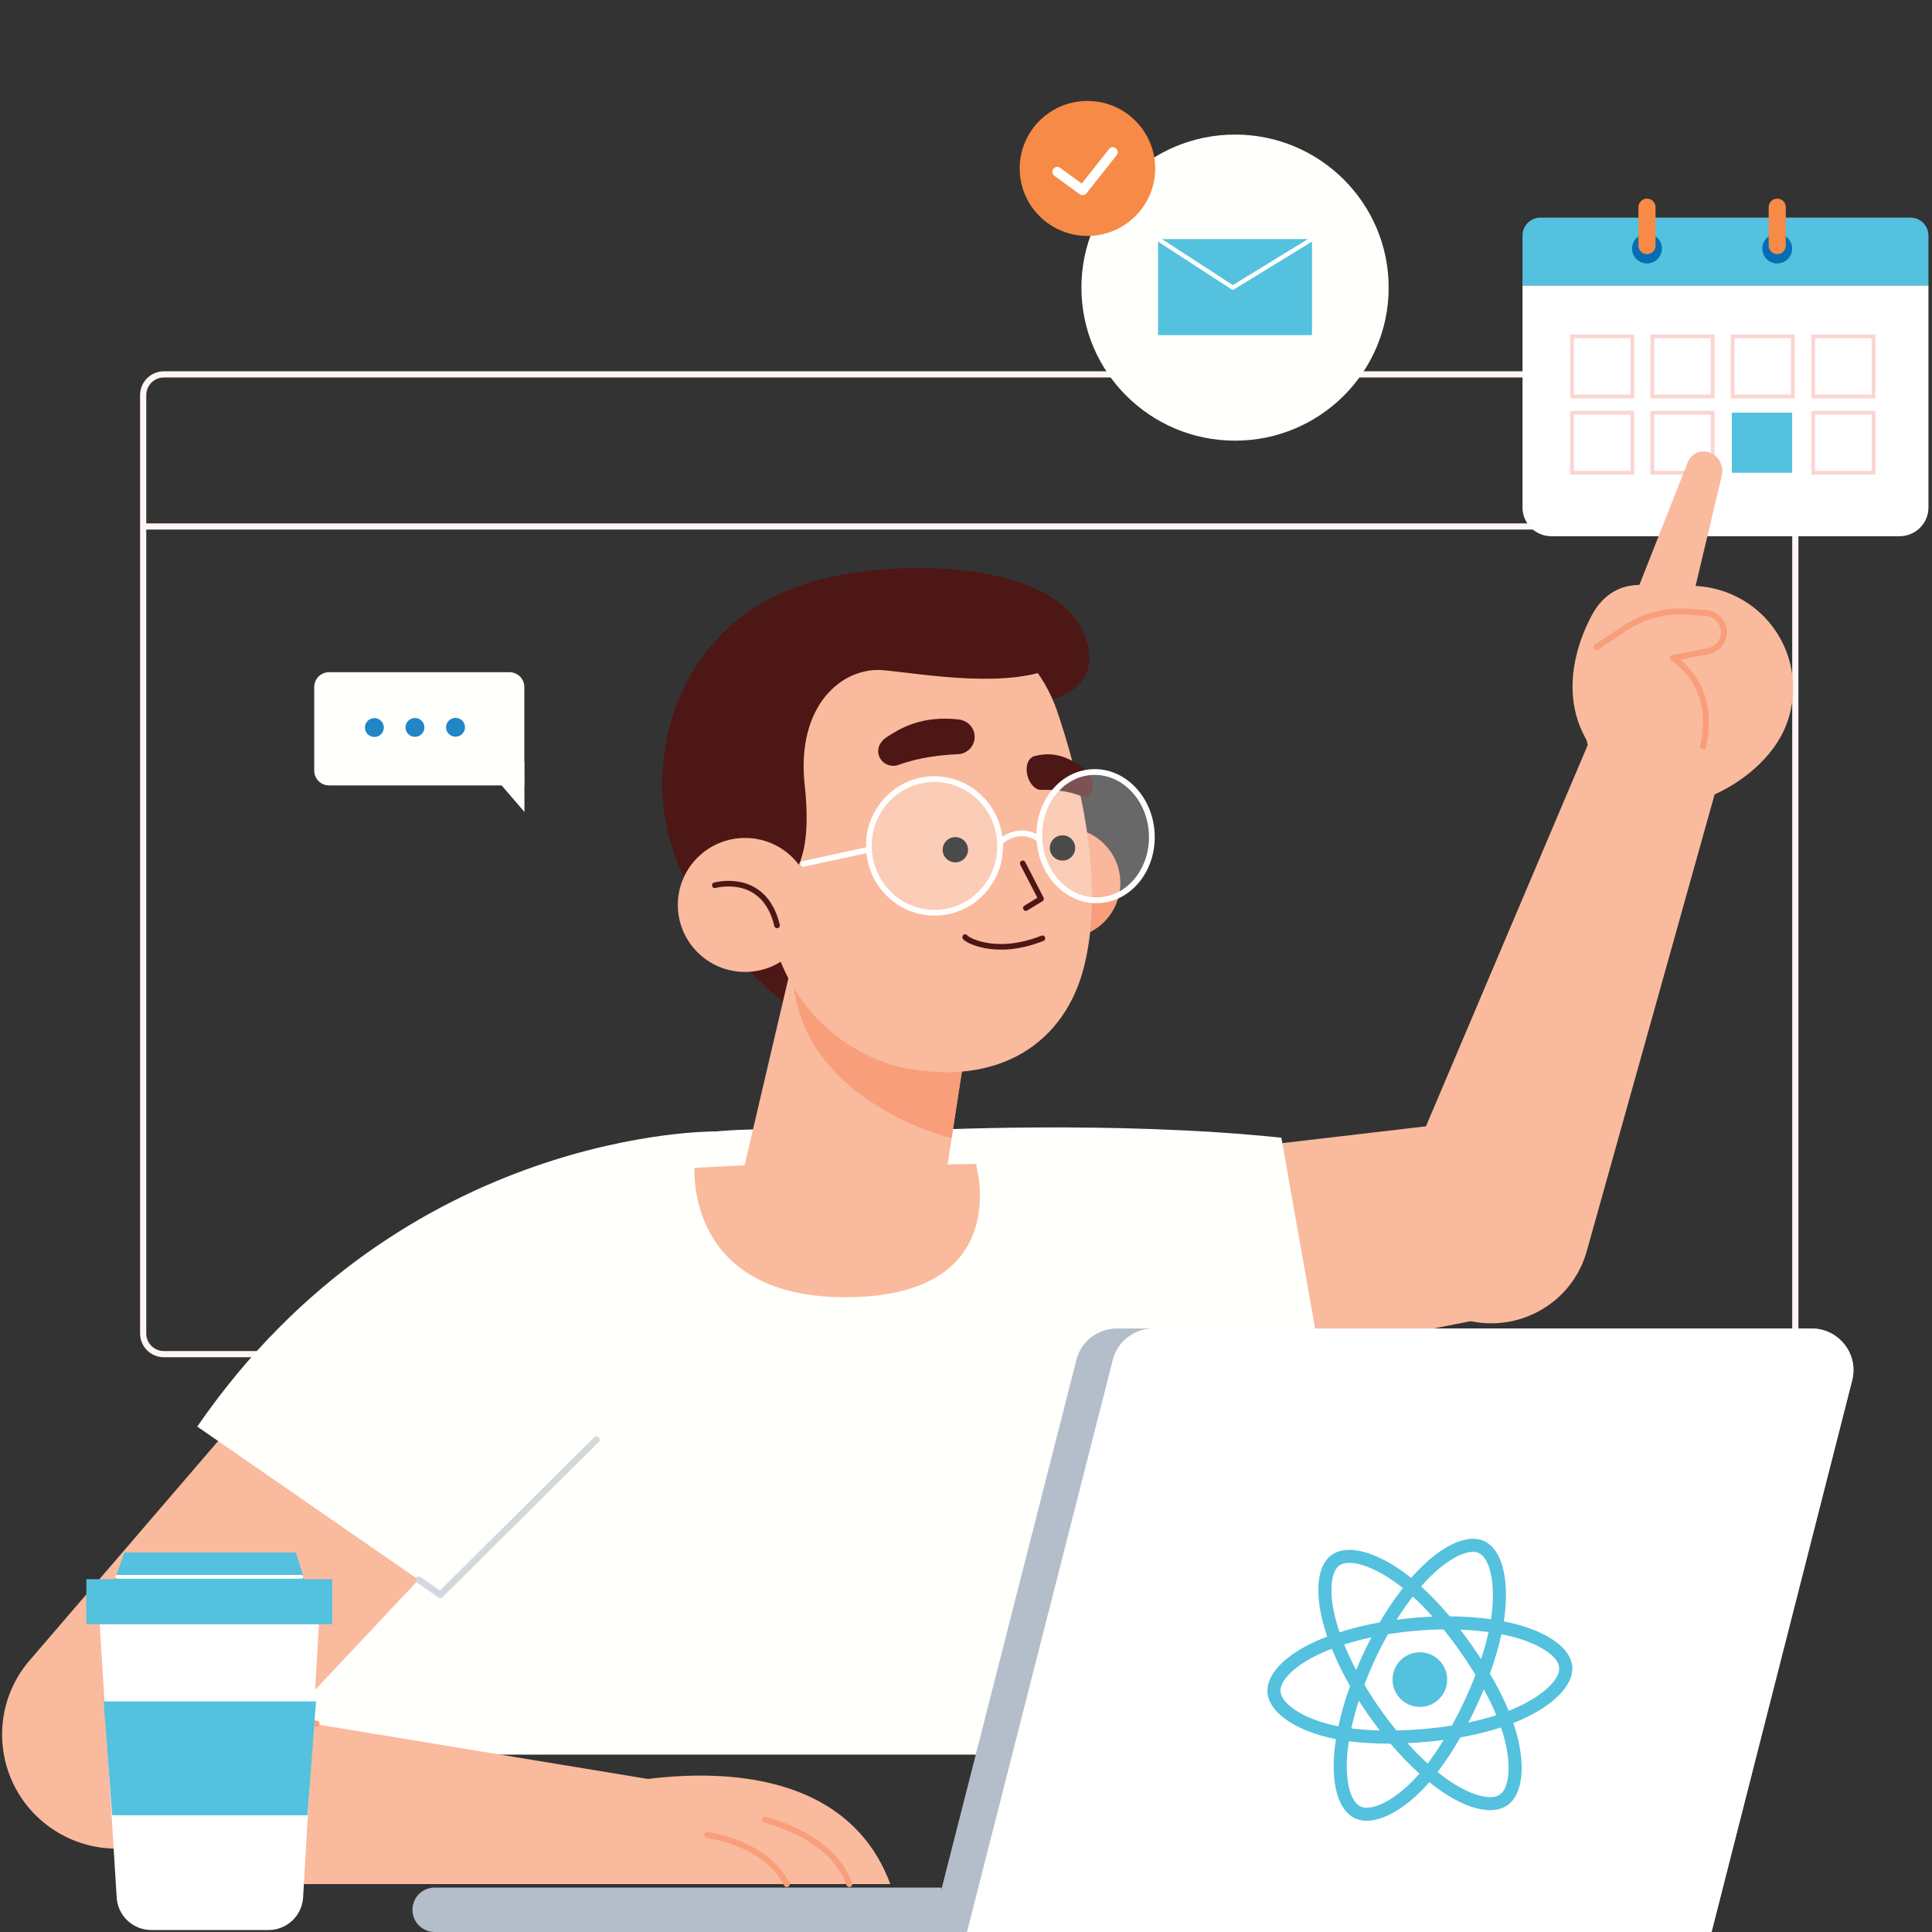 <?xml version="1.0" encoding="utf-8"?>
<!-- Generator: Adobe Illustrator 16.0.3, SVG Export Plug-In . SVG Version: 6.00 Build 0)  -->
<!DOCTYPE svg PUBLIC "-//W3C//DTD SVG 1.1//EN" "http://www.w3.org/Graphics/SVG/1.1/DTD/svg11.dtd">
<svg version="1.1" id="Layer_1" xmlns="http://www.w3.org/2000/svg" xmlns:xlink="http://www.w3.org/1999/xlink" x="0px" y="0px"
	 width="545px" height="545px" viewBox="0 0 545 545" enable-background="new 0 0 545 545" xml:space="preserve">
<rect x="0" y="0" width="545" height="545" fill="#333333" stroke="none"/>
<g>
	<g>
		<g>
			
				<line fill="none" stroke="#FFF6F4" stroke-width="1.74" stroke-miterlimit="10" x1="40.388" y1="148.514" x2="506.444" y2="148.514"/>
			<path fill="none" stroke="#FFF6F4" stroke-width="1.74" stroke-miterlimit="10" d="M500.603,381.995H46.23
				c-3.225,0-5.842-2.61-5.842-5.834V111.445c0-3.222,2.615-5.833,5.842-5.833h454.373c3.228,0,5.842,2.611,5.842,5.833v264.716
				C506.444,379.385,503.829,381.995,500.603,381.995z"/>
		</g>
	</g>
	<g>
		<g>
			<path fill="#FFFFFF" d="M535.856,151.264h-98.228c-4.499,0-8.143-3.632-8.143-8.112V80.517H544v62.634
				C543.999,147.631,540.353,151.264,535.856,151.264z"/>
			<path fill="#54C1DE" d="M543.999,66.446v14.071H429.485V66.446c0-2.795,2.275-5.062,5.081-5.062h104.352
				C541.725,61.385,543.999,63.651,543.999,66.446z"/>
			<g>
				<g>
					<ellipse fill="#046DB3" cx="501.342" cy="70.122" rx="4.208" ry="4.194"/>
					<path fill="#F68A46" d="M501.342,71.697L501.342,71.697c1.332,0,2.414-1.076,2.414-2.403V58.435
						c0-1.328-1.082-2.404-2.414-2.404l0,0c-1.332,0-2.414,1.077-2.414,2.404v10.859C498.928,70.622,500.01,71.697,501.342,71.697z"
						/>
				</g>
				<g>
					<ellipse fill="#046DB3" cx="464.6" cy="70.122" rx="4.209" ry="4.194"/>
					<path fill="#F68A46" d="M464.599,71.697L464.599,71.697c1.331,0,2.41-1.076,2.41-2.403V58.435c0-1.328-1.079-2.404-2.41-2.404
						l0,0c-1.334,0-2.411,1.077-2.411,2.404v10.859C462.188,70.622,463.265,71.697,464.599,71.697z"/>
				</g>
			</g>
		</g>
		<g>
			
				<rect x="488.742" y="94.892" fill="none" stroke="#FCD4D0" stroke-width="1.052" stroke-miterlimit="10" width="17.017" height="16.953"/>
			
				<rect x="466.101" y="94.892" fill="none" stroke="#FCD4D0" stroke-width="1.052" stroke-miterlimit="10" width="17.017" height="16.953"/>
			
				<rect x="443.461" y="94.892" fill="none" stroke="#FCD4D0" stroke-width="1.052" stroke-miterlimit="10" width="17.017" height="16.953"/>
			
				<rect x="511.487" y="94.892" fill="none" stroke="#FCD4D0" stroke-width="1.052" stroke-miterlimit="10" width="17.018" height="16.953"/>
			
				<rect x="511.487" y="116.413" fill="none" stroke="#FCD4D0" stroke-width="1.052" stroke-miterlimit="10" width="17.018" height="16.952"/>
			
				<rect x="443.461" y="116.413" fill="none" stroke="#FCD4D0" stroke-width="1.052" stroke-miterlimit="10" width="17.017" height="16.952"/>
			<rect x="488.533" y="116.413" fill="#54C1DE" width="17.017" height="16.952"/>
			
				<rect x="466.101" y="116.413" fill="none" stroke="#FCD4D0" stroke-width="1.052" stroke-miterlimit="10" width="17.017" height="16.952"/>
		</g>
	</g>
	<g>
		<g>
			<ellipse fill="#FFFFFC" cx="348.394" cy="81.135" rx="43.335" ry="43.173"/>
			<g>
				<rect x="326.685" y="67.444" fill="#54C1DE" width="43.419" height="27.089"/>
				
					<polyline fill="none" stroke="#FFFFFF" stroke-width="1.206" stroke-linecap="round" stroke-linejoin="round" stroke-miterlimit="10" points="
					326.685,67.444 347.762,81.135 370.104,67.444 				"/>
			</g>
		</g>
		<g>
			<ellipse fill="#F68A46" cx="306.757" cy="47.517" rx="19.11" ry="19.04"/>
			
				<polyline fill="none" stroke="#FFFFFF" stroke-width="2.769" stroke-linecap="round" stroke-linejoin="round" stroke-miterlimit="10" points="
				298.254,48.471 305.406,53.679 313.918,42.908 			"/>
		</g>
	</g>
	<g>
		<g>
			<path fill="#FFFFFC" d="M92.821,221.557h55.086v-27.768c0-2.301-1.873-4.167-4.184-4.167H92.821
				c-2.309,0-4.183,1.866-4.183,4.167v23.598C88.638,219.689,90.512,221.557,92.821,221.557z"/>
			<polygon fill="#FFFFFC" points="147.904,214.946 147.949,229.057 135.856,214.984 			"/>
			<g>
				<ellipse fill="#2086C8" cx="105.612" cy="205.233" rx="2.667" ry="2.658"/>
				<ellipse fill="#2086C8" cx="117.057" cy="205.198" rx="2.668" ry="2.658"/>
				<ellipse fill="#2086C8" cx="128.501" cy="205.162" rx="2.668" ry="2.657"/>
			</g>
		</g>
	</g>
	<g>
		<g>
			<g>
				<g>
					<path fill="#FABA9D" d="M503.373,205.715c-6.439,14.603-28.73,26.402-43.374,20.007c-14.642-6.394-16.092-28.562-9.652-43.166
						c6.438-14.603,23.53-21.259,38.173-14.863C503.164,174.087,509.813,191.112,503.373,205.715z"/>
					<path fill="#FABA9D" d="M470.188,166.486c0,0-13.966-6.321-21.134,7.048c-7.168,13.368-11.335,35.852,14.346,49.547
						L470.188,166.486z"/>
					<path fill="#FABA9D" d="M476.548,172.735l9.231-38.949c0.52-2.889-1.41-5.762-4.252-6.334l0,0
						c-2.467-0.496-4.826,0.914-5.573,3.328L460.005,171.2L476.548,172.735z"/>
					
						<path fill="none" stroke="#F89E7A" stroke-width="1.678" stroke-linecap="round" stroke-linejoin="round" stroke-miterlimit="10" d="
						M450.347,182.557l7.873-5.257c5.337-3.564,11.72-5.236,18.118-4.749l4.953,0.376c2.542,0.194,4.606,2.121,4.965,4.635l0,0
						c0.408,2.856-1.495,5.535-4.335,6.098l-10.049,1.996c0,0,14.002,7.823,7.771,27.904"/>
				</g>
				<g>
					<path fill="#FABA9D" d="M394.951,334.925l55.977-131.933l35.833,10.092L447.43,353.58
						c-5.259,17.122-25.133,24.932-40.672,15.981l0,0C394.677,362.604,389.63,347.803,394.951,334.925z"/>
				</g>
			</g>
			<g>
				<g>
					<path fill="#FABA9D" d="M300.443,329.647l116.327-13.628c16.69,0.342,31.726,5.979,32.55,22.592l0,0
						c0.866,17.423-12.571,32.259-30.054,33.192l-118.438,23.618c-16.707,0.888-30.965-5.673-35.199-21.795l0,0
						C259.714,351.087,277.068,329.163,300.443,329.647z"/>
				</g>
				<g>
					<path fill="#FFFFFC" d="M361.463,320.935l12.153,68.733l-70.124,12.307l-43.865-83.103
						C259.627,318.872,314.146,315.979,361.463,320.935z"/>
				</g>
			</g>
		</g>
		<g>
			<path fill="#FFFFFC" d="M215.078,318.611c-0.003,0-0.003,0-0.007,0c-0.302-0.008-70.156-1.913-103.947,44.992
				c-32.848,45.593-32.737,126.319-32.7,131.129c0,0.13,0.107,0.227,0.237,0.227h268.642c0.153,0,0.266-0.144,0.229-0.292
				L317.52,369.45c-5.88-24.521-27.097-45.43-52.02-49.809C252.189,317.3,236.571,317.919,215.078,318.611z"/>
		</g>
		<g>
			<path fill="#FABA9D" d="M107.27,353.27L8.945,467.699c-12.594,13.868-10.715,35.471,4.082,46.976l0,0
				c12.386,9.628,29.927,8.986,41.571-1.521l94.292-100.292L107.27,353.27z"/>
			<g>
				<polygon fill="#FABA9D" points="33.393,531.488 185.738,531.488 182.757,501.829 58.951,481.415 				"/>
				<path fill="#FABA9D" d="M168.249,504.533c0,0,66.102-18.293,82.91,26.957h-65.421L168.249,504.533z"/>
				
					<path fill="none" stroke="#F89E7A" stroke-width="1.678" stroke-linecap="round" stroke-linejoin="round" stroke-miterlimit="10" d="
					M215.787,513.324c0,0,19.004,4.361,23.798,18.164"/>
				
					<path fill="none" stroke="#F89E7A" stroke-width="1.678" stroke-linecap="round" stroke-linejoin="round" stroke-miterlimit="10" d="
					M199.47,517.632c0,0,16.318,1.947,22.466,13.858"/>
				
					<line fill="none" stroke="#F89E7A" stroke-width="1.678" stroke-linecap="round" stroke-linejoin="round" stroke-miterlimit="10" x1="89.304" y1="486.24" x2="43.926" y2="478.737"/>
			</g>
			<g>
				<path fill="#FFFFFC" d="M201.865,319.172c0,0-88.114-1.14-146.227,83.256l76.344,52.829l67.487-67.563L201.865,319.172z"/>
				
					<polyline fill="none" stroke="#D3D7DE" stroke-width="1.844" stroke-linecap="round" stroke-linejoin="round" stroke-miterlimit="10" points="
					168.249,406.115 124.208,449.876 118.077,445.636 				"/>
			</g>
		</g>
	</g>
	<path fill="#B4BECB" d="M122.637,545h142.95v-12.534h-142.95c-3.474,0-6.291,2.805-6.291,6.267l0,0
		C116.346,542.193,119.163,545,122.637,545z"/>
	<g>
		<g>
			<path id="XMLID_14_" fill="#B4BECB" d="M262.503,545h220.315l39.659-155.605c1.894-7.425-3.738-14.64-11.43-14.64H315.065
				c-5.394,0-10.1,3.647-11.427,8.856L262.503,545z"/>
		</g>
		<g>
			<defs>
				<path id="SVGID_1_" d="M262.503,545h220.315l39.659-155.605c1.894-7.425-3.738-14.64-11.43-14.64H315.065
					c-5.394,0-10.1,3.647-11.427,8.856L262.503,545z"/>
			</defs>
			<clipPath id="SVGID_2_">
				<use xlink:href="#SVGID_1_"  overflow="visible"/>
			</clipPath>
			<path clip-path="url(#SVGID_2_)" fill="#FFFFFF" d="M272.775,545h220.313l39.66-155.605c1.893-7.425-3.743-14.64-11.431-14.64
				H325.336c-5.396,0-10.103,3.647-11.43,8.856L272.775,545z"/>
		</g>
	</g>
	<g>
		<path fill="#4D1716" d="M187.016,216.617c0,0-5.59,32.723,33.971,66.164l4.054-15.782L187.016,216.617z"/>
		<path fill="#4D1716" d="M284.669,199.338c0,0,25.08,0.25,22.412-16.142c-4.474-27.479-61.31-25.81-81.419-17.947L284.669,199.338z
			"/>
		<path fill="#4D1716" d="M300.715,224.449c-2.149,31.888-29.84,56.004-61.849,53.861c-32.009-2.142-54.002-29.805-51.852-61.695
			c2.149-31.89,27.629-55.928,59.636-53.786C278.659,164.973,302.865,192.559,300.715,224.449z"/>
		<ellipse fill="#F89E7A" cx="300.406" cy="249.064" rx="15.63" ry="15.572"/>
		<path fill="#FABA9D" d="M273.156,290.152l-6.407,41.982c-2.402,15.754-17.554,26.294-33.227,23.113l0,0
			c-15.418-3.127-28.44-5.207-24.896-20.481l20.921-89.342L273.156,290.152z"/>
		<path fill="#F89E7A" d="M268.429,321.066c0,0-45.819-10.894-44.798-49.451l48.675,24.529L268.429,321.066z"/>
		<path fill="#FABA9D" d="M276.48,176.614c10.359,4.347,18.059,13.292,21.689,23.891c5.501,16.063,13.971,47.188,7.597,72.322
			c-5.369,21.178-23.668,33.772-50.779,28.416c0,0-34.653-5.607-39.174-48.137C209.561,194.302,245.469,163.602,276.48,176.614z"/>
		<g>
			<path fill="#0B0B0B" d="M299.72,235.635c1.978,0,3.577,1.594,3.577,3.563c0,1.966-1.6,3.563-3.577,3.563
				c-1.973,0-3.575-1.597-3.575-3.563C296.145,237.229,297.747,235.635,299.72,235.635z"/>
			<ellipse fill="#0B0B0B" cx="269.493" cy="239.705" rx="3.577" ry="3.563"/>
			
				<polyline fill="none" stroke="#4D1716" stroke-width="1.582" stroke-linecap="round" stroke-linejoin="round" stroke-miterlimit="10" points="
				288.507,243.542 293.666,253.539 289.383,256.164 			"/>
			<path fill="#4D1716" d="M274.897,207.167L274.897,207.167c0.404,2.882-1.765,5.472-4.681,5.589
				c-4.404,0.176-10.808,0.843-16.683,2.995c-2.187,0.8-4.613-0.185-5.503-2.329l0,0c-0.851-2.054,0.149-4.194,2.011-5.419
				c3.812-2.507,9.846-6.194,20.26-5.071C272.641,203.184,274.572,204.848,274.897,207.167z"/>
			<path fill="#4D1716" d="M289.642,217.717L289.642,217.717c0.298,2.823,2.203,5.191,4.113,5.111
				c2.882-0.123,7.156,0.097,11.376,1.795c1.569,0.63,2.949-0.487,3.109-2.627l0,0c0.15-2.05-0.91-4.059-2.353-5.122
				c-2.952-2.178-7.569-5.354-14.094-3.571C290.332,213.702,289.402,215.445,289.642,217.717z"/>
			<g>
				<path opacity="0.26" fill="#FFFFFF" enable-background="new    " d="M262.531,219.809c10.209-0.585,18.972,7.369,19.572,17.764
					c0.6,10.395-7.19,19.296-17.401,19.881c-10.209,0.585-18.974-7.368-19.574-17.763
					C244.529,229.295,252.319,220.394,262.531,219.809z"/>
				<path opacity="0.26" fill="#FFFFFF" enable-background="new    " d="M308.008,217.798c8.749-0.5,16.31,7.184,16.886,17.167
					c0.576,9.982-6.05,18.48-14.801,18.98c-8.75,0.502-16.311-7.184-16.886-17.166C292.631,226.797,299.257,218.298,308.008,217.798
					z"/>
				
					<path fill="none" stroke="#FFFFFF" stroke-width="1.625" stroke-linecap="round" stroke-linejoin="round" stroke-miterlimit="10" d="
					M262.531,219.809c10.209-0.585,18.972,7.369,19.572,17.764c0.6,10.395-7.19,19.296-17.401,19.881
					c-10.209,0.585-18.974-7.368-19.574-17.763C244.529,229.295,252.319,220.394,262.531,219.809z"/>
				
					<path fill="none" stroke="#FFFFFF" stroke-width="1.625" stroke-linecap="round" stroke-linejoin="round" stroke-miterlimit="10" d="
					M308.008,217.798c8.749-0.5,16.31,7.184,16.886,17.167c0.576,9.982-6.05,18.48-14.801,18.98
					c-8.75,0.502-16.311-7.184-16.886-17.166C292.631,226.797,299.257,218.298,308.008,217.798z"/>
				
					<path fill="none" stroke="#FFFFFF" stroke-width="1.625" stroke-linecap="round" stroke-linejoin="round" stroke-miterlimit="10" d="
					M282.094,237.56c0,0,5.283-5.039,11.102-0.792"/>
				
					<line fill="none" stroke="#FFFFFF" stroke-width="1.625" stroke-linecap="round" stroke-linejoin="round" stroke-miterlimit="10" x1="245.12" y1="239.679" x2="226.61" y2="243.698"/>
			</g>
			
				<path fill="none" stroke="#4D1716" stroke-width="1.582" stroke-linecap="round" stroke-linejoin="round" stroke-miterlimit="10" d="
				M272.263,264.347c-0.152,0.444,8.258,5.725,21.792,0.338"/>
		</g>
		<path fill="#4D1716" d="M222.484,247.628c0,0,7.028-3.359,4.52-26.063c-2.507-22.702,10.714-33.59,22.251-32.5
			c11.54,1.089,35.673,5.472,49.131-1.261c0,0-17.921-24.605-56.587-13.85c-38.667,10.753-30.774,68.701-30.774,68.701
			L222.484,247.628z"/>
		<g>
			<ellipse fill="#FABA9D" cx="210.175" cy="255.275" rx="18.966" ry="18.896"/>
			
				<path fill="none" stroke="#4D1716" stroke-width="1.582" stroke-linecap="round" stroke-linejoin="round" stroke-miterlimit="10" d="
				M201.636,249.728c0,0,13.918-3.935,17.569,11.322"/>
		</g>
		<path fill="#FABA9D" d="M195.934,329.415l29.188-1.432l37.059,0.586l13.101-0.258c0,0,11.059,36.93-35.54,37.615
			C193.142,366.609,195.934,329.415,195.934,329.415z"/>
	</g>
	<g>
		<path fill="#FFFFFF" d="M28.118,458.161l4.803,77.189c0.347,5.118,4.617,9.097,9.769,9.097h33.037c5.17,0,9.449-4.004,9.773-9.145
			l4.462-77.142H28.118z"/>
		<g>
			<rect x="24.354" y="445.485" fill="#54C1DE" width="69.372" height="12.677"/>
			<polygon fill="#54C1DE" points="31.22,448.93 35.1,437.928 83.453,437.928 86.885,448.93 			"/>
			
				<line fill="none" stroke="#FFFFFF" stroke-width="1.054" stroke-linecap="round" stroke-linejoin="round" stroke-miterlimit="10" x1="33.051" y1="444.815" x2="85.058" y2="444.815"/>
		</g>
		<polygon fill="#54C1DE" points="86.75,512.063 31.632,512.063 29.239,479.965 89.144,479.965 		"/>
	</g>
	<path fill="#FFFFFF" d="M352.038,477.978c0.635,7.309,8.364,13.514,19.952,16.382c-1.266,11.507,1.369,20.465,7.841,23.483
		c6.649,3.103,15.863-0.246,24.137-8.852c9.378,6.752,18.456,8.942,24.303,4.845c6.007-4.212,7.085-14.117,3.765-25.582
		c11.381-4.893,17.434-11.28,16.79-18.685c-0.622-7.143-8.309-12.697-19.741-15.554c1.43-12.362-1.451-21.077-8.186-24.218
		c-6.496-3.029-15.147,0.854-23.334,9.332c-9.924-7.382-18.976-9.112-25.064-4.844c-5.869,4.113-6.824,13.55-3.568,24.876
		C358.389,463.898,351.42,470.866,352.038,477.978z"/>
	<path fill="#54C1DE" d="M427.063,458.013c-0.942-0.233-1.889-0.442-2.843-0.629c0.102-0.642,0.189-1.283,0.263-1.927
		c1.211-10.35-0.871-18.423-5.779-20.712c-4.709-2.192-11.81,1.14-18.656,8.228c-0.676,0.699-1.332,1.415-1.97,2.149
		c-0.505-0.407-1.016-0.804-1.54-1.194c-8.358-6.215-16.393-8.446-20.829-5.334c-4.254,2.983-4.912,10.797-2.189,20.27
		c0.271,0.938,0.563,1.87,0.884,2.793c-1.074,0.407-2.109,0.836-3.095,1.277c-8.825,3.961-14.204,9.44-13.757,14.599
		c0.462,5.326,7.166,10.127,16.927,12.542c0.79,0.195,1.587,0.37,2.387,0.524c-0.166,1.038-0.302,2.081-0.408,3.129
		c-0.974,9.624,1.082,17.019,5.774,19.208c4.848,2.261,12.354-1.147,19.324-8.395c0.549-0.572,1.1-1.178,1.646-1.809
		c0.822,0.662,1.656,1.302,2.511,1.918c7.851,5.652,15.288,7.563,19.527,4.592c4.378-3.071,5.174-11.276,2.376-20.934
		c-0.215-0.739-0.452-1.488-0.717-2.252c0.531-0.208,1.05-0.419,1.558-0.639c9.568-4.12,15.521-9.954,15.053-15.354
		C443.058,464.891,436.625,460.403,427.063,458.013z"/>
	<path fill="#FFFFFF" d="M426.998,482.034c-0.459,0.197-0.926,0.389-1.406,0.576c-1.39-3.347-3.176-6.884-5.298-10.509
		c1.393-3.844,2.49-7.581,3.25-11.097c0.898,0.182,1.776,0.375,2.626,0.587c8.19,2.046,13.395,5.672,13.665,8.792
		C440.125,473.706,435.26,478.475,426.998,482.034z M424.072,489.337c1.24,4.27,1.705,8.187,1.401,11.308
		c-0.271,2.804-1.14,4.735-2.352,5.582c-2.57,1.805-8.542,0.267-15.257-4.565c-0.767-0.556-1.549-1.15-2.333-1.781
		c2.193-2.858,4.346-6.152,6.412-9.777c4.123-0.728,7.994-1.674,11.485-2.806C423.665,487.988,423.882,488.67,424.072,489.337z
		 M389.799,508.848c-2.565,1.167-4.672,1.374-6.01,0.75c-2.848-1.328-4.499-7.267-3.665-15.498c0.102-0.973,0.226-1.941,0.382-2.909
		c3.588,0.475,7.533,0.695,11.728,0.671c2.669,3.141,5.429,5.999,8.171,8.476c-0.488,0.562-0.989,1.111-1.505,1.647
		C395.815,505.192,392.654,507.552,389.799,508.848z M375.365,486.5c-4.316-1.068-7.939-2.629-10.49-4.454
		c-2.287-1.643-3.522-3.362-3.649-4.832c-0.272-3.129,4.048-7.527,11.595-10.916c0.947-0.425,1.906-0.821,2.877-1.19
		c1.38,3.407,3.11,6.942,5.133,10.492c-1.398,3.903-2.507,7.746-3.286,11.38C376.814,486.838,376.086,486.677,375.365,486.5z
		 M377.063,457.847c-2.333-8.116-1.801-14.437,0.763-16.234c2.731-1.914,9.296-0.093,16.515,5.275
		c0.461,0.343,0.927,0.702,1.394,1.08c-2.265,2.897-4.468,6.164-6.535,9.694c-4.012,0.728-7.827,1.666-11.315,2.781
		C377.589,459.586,377.314,458.72,377.063,457.847z M414.934,463.781c-0.965-1.377-1.96-2.736-2.984-4.071
		c2.771,0.107,5.438,0.34,7.956,0.688c-0.535,2.438-1.242,5.002-2.106,7.642C416.871,466.602,415.919,465.183,414.934,463.781z
		 M398.535,450.368c1.853,1.688,3.728,3.588,5.589,5.666c-3.396,0.136-6.786,0.431-10.158,0.882
		C395.445,454.568,396.977,452.374,398.535,450.368z M384.602,466.442c-0.717,1.535-1.398,3.088-2.042,4.657
		c-1.289-2.442-2.421-4.859-3.378-7.203c2.405-0.761,4.983-1.437,7.676-2.014C386.07,463.385,385.318,464.904,384.602,466.442z
		 M389.221,488.15c-2.843-0.07-5.533-0.265-8.033-0.586c0.547-2.518,1.26-5.146,2.128-7.831c0.907,1.435,1.85,2.846,2.822,4.235
		C387.131,485.388,388.162,486.781,389.221,488.15z M402.731,497.474c-1.903-1.728-3.821-3.652-5.709-5.74
		c1.651-0.078,3.33-0.192,5.036-0.339c1.753-0.153,3.48-0.343,5.178-0.568C405.762,493.248,404.253,495.478,402.731,497.474z
		 M418.57,476.538c1.376,2.52,2.565,4.97,3.543,7.311c-2.443,0.786-5.094,1.478-7.9,2.064c0.785-1.521,1.537-3.054,2.259-4.604
		C417.207,479.734,417.906,478.145,418.57,476.538z M413.133,479.752c-1.104,2.375-2.288,4.714-3.544,7.011
		c-2.536,0.405-5.159,0.725-7.85,0.959c-2.672,0.231-5.281,0.377-7.802,0.433c-1.674-2.04-3.267-4.143-4.78-6.299
		c-1.506-2.147-2.93-4.352-4.27-6.607c0.928-2.451,1.945-4.871,3.055-7.248v0.002c1.106-2.378,2.304-4.713,3.59-6.998
		c2.54-0.416,5.153-0.746,7.801-0.975c2.662-0.232,5.295-0.357,7.868-0.384c1.646,2.026,3.217,4.112,4.717,6.253
		c1.506,2.143,2.941,4.337,4.304,6.573C415.28,474.935,414.248,477.363,413.133,479.752z M417.146,438.087
		c3.022,1.409,4.722,8.008,3.677,16.943c-0.07,0.583-0.148,1.163-0.238,1.742c-3.635-0.515-7.563-0.789-11.648-0.817
		c-2.653-3.156-5.367-6.005-8.056-8.438c0.593-0.676,1.196-1.338,1.817-1.984C408.566,439.458,414.308,436.764,417.146,438.087z"/>
	<path fill="#54C1DE" d="M399.862,466.122c4.24-0.368,7.976,2.771,8.343,7.013c0.368,4.238-2.769,7.973-7.009,8.342
		c-4.237,0.368-7.976-2.769-8.344-7.009C392.487,470.227,395.624,466.492,399.862,466.122z"/>
</g>
</svg>
